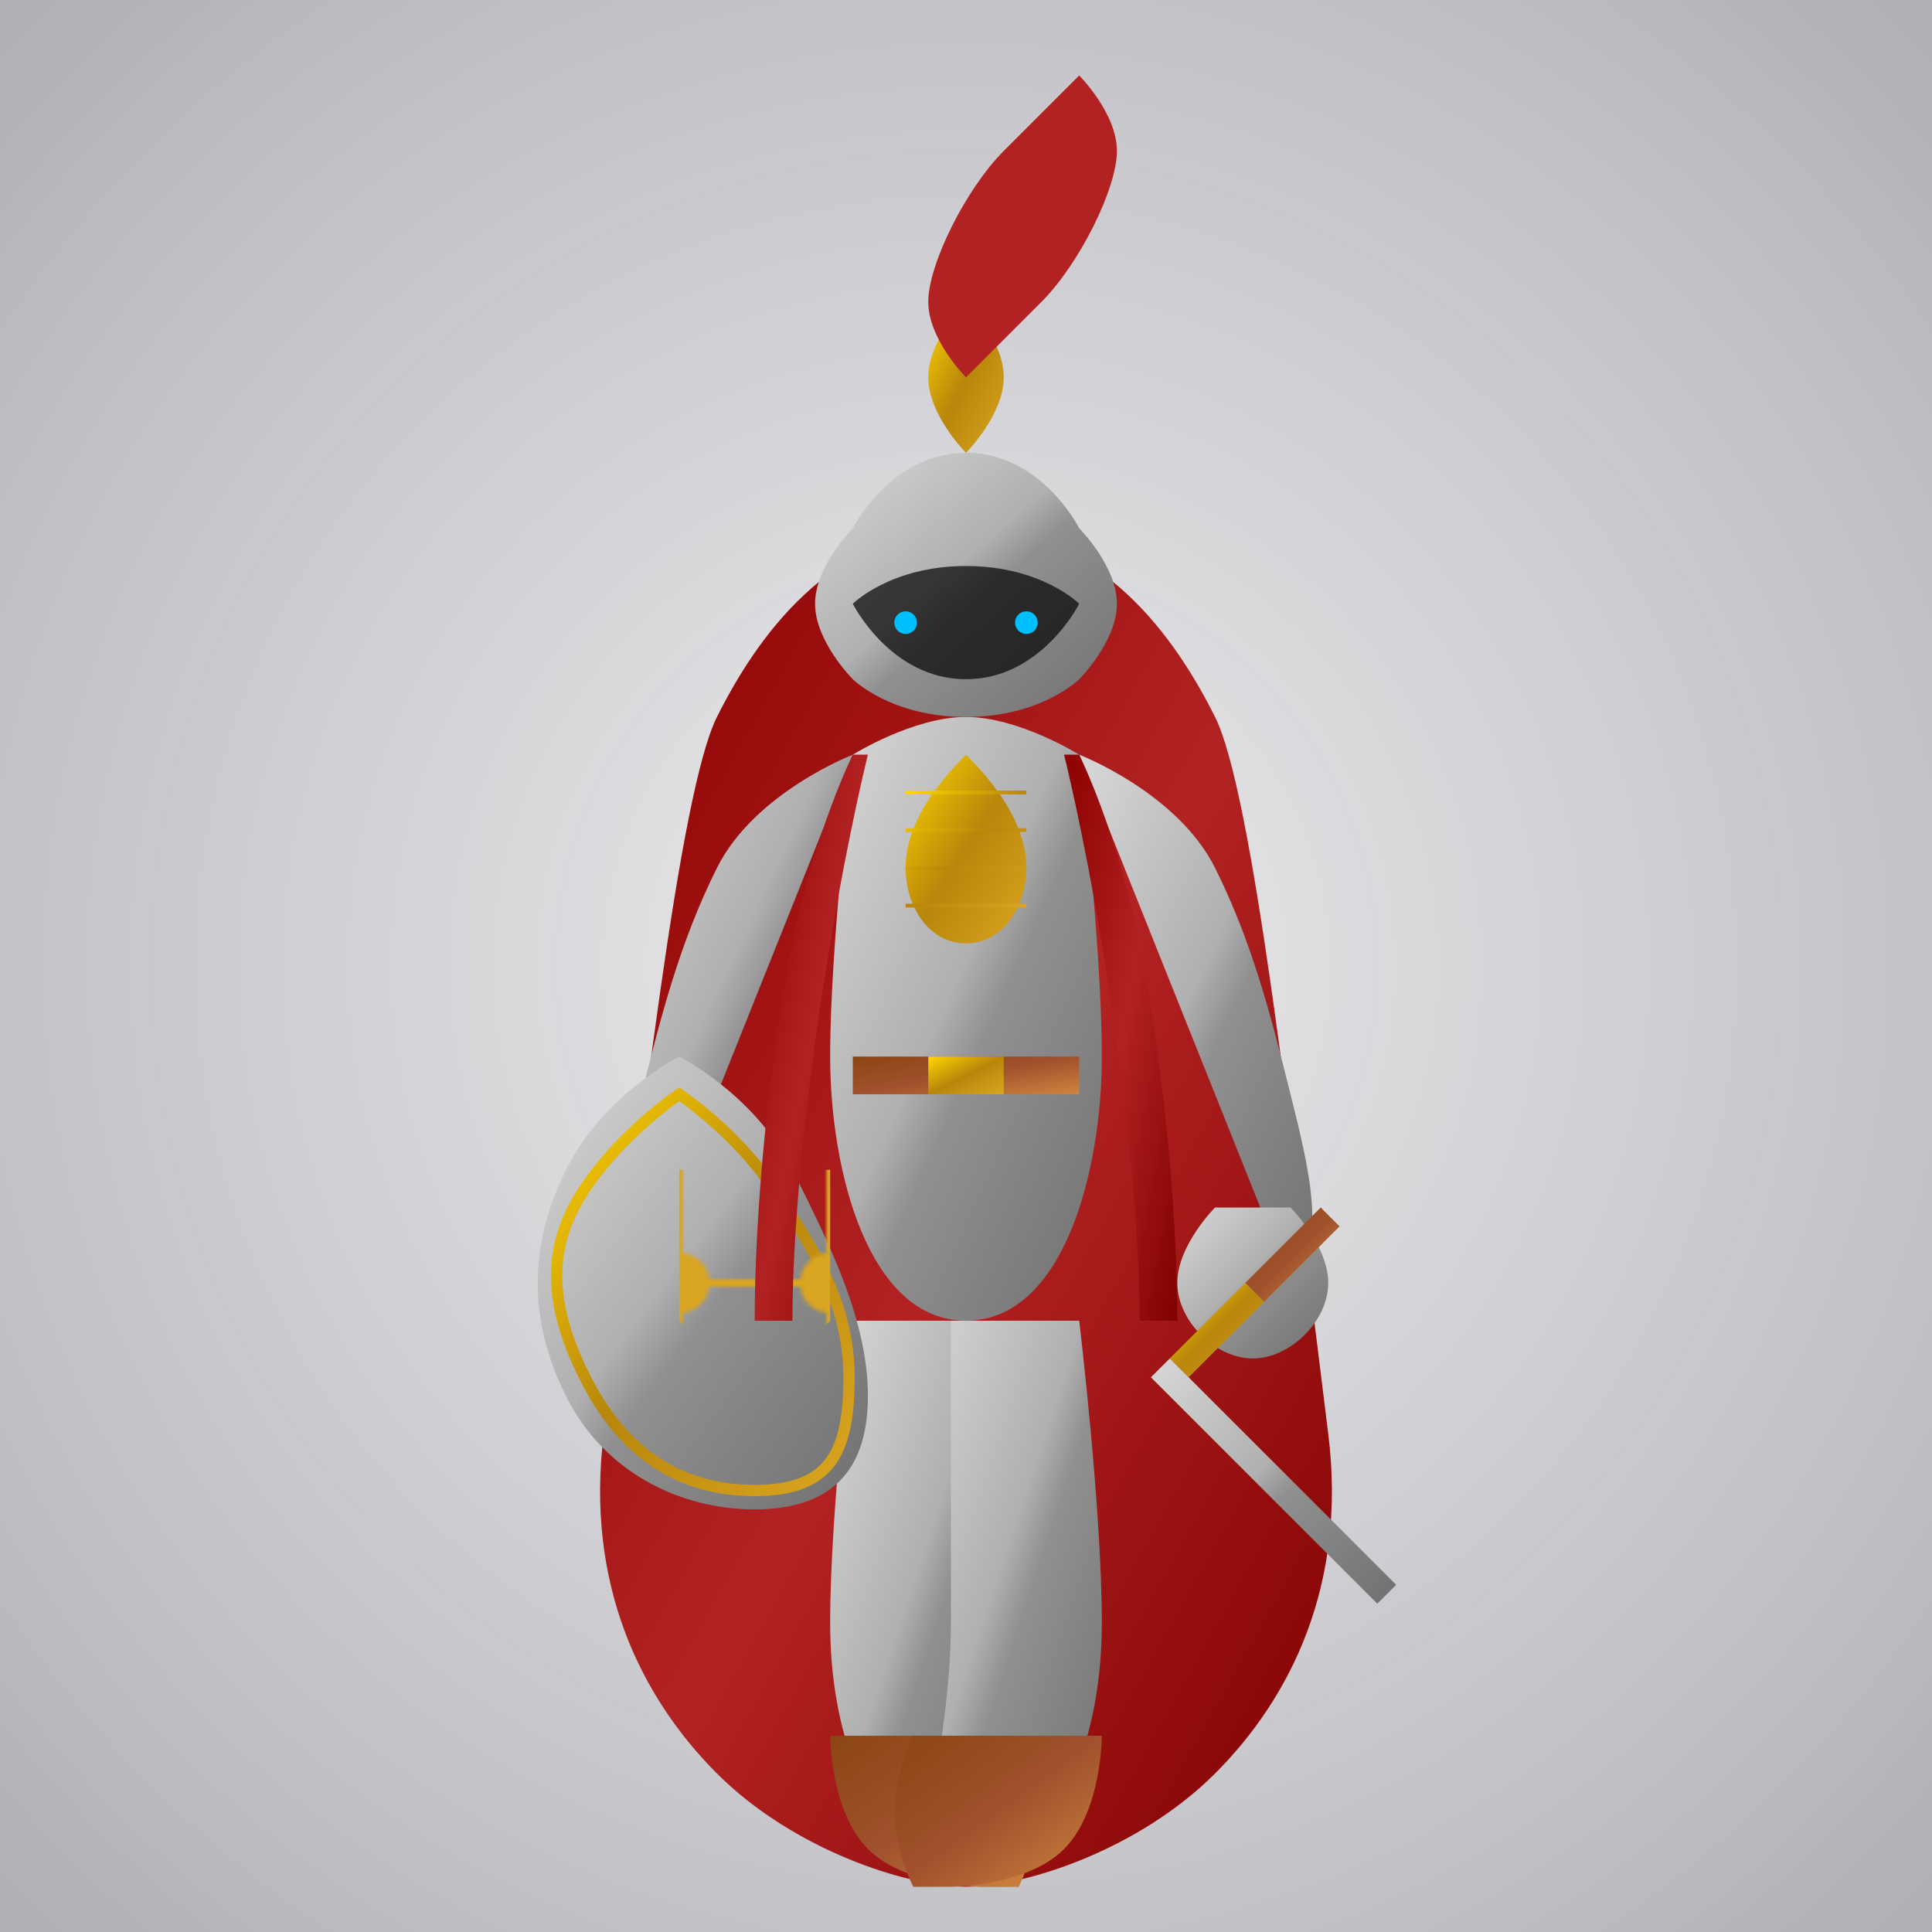 <!--

Generated by DrawGPT.
Free, open source, AI generated images in SVG, PNG, and HTML Canvas format.
https://drawgpt.ai

Created: 2025-05-22T17:27:17+00:00
-->
<svg xmlns="http://www.w3.org/2000/svg" xmlns:xlink="http://www.w3.org/1999/xlink"   viewBox="0 0 512 512">
  <title>Valiant Knight: Guardian of the Realm</title>
  <desc>A knight so cool, even dragons ask for his autograph before being slain. His armor has more polish than a politician&apos;s speech!</desc>
  
  <!-- Background gradient -->
  <defs>
    <radialGradient id="backgroundGrad" cx="50%" cy="50%" r="70%" fx="50%" fy="50%">
      <stop offset="0%" stop-color="#3a3a4c" stop-opacity="0.2"/>
      <stop offset="100%" stop-color="#1a1a2e" stop-opacity="0.7"/>
    </radialGradient>
    
    <!-- Metallic effect for armor -->
    <linearGradient id="metalGrad" x1="0%" y1="0%" x2="100%" y2="100%">
      <stop offset="0%" stop-color="#d8d8d8"/>
      <stop offset="45%" stop-color="#b0b0b0"/>
      <stop offset="55%" stop-color="#909090"/>
      <stop offset="100%" stop-color="#707070"/>
    </linearGradient>
    
    <!-- Gold trim -->
    <linearGradient id="goldGrad" x1="0%" y1="0%" x2="100%" y2="100%">
      <stop offset="0%" stop-color="#ffd700"/>
      <stop offset="50%" stop-color="#b8860b"/>
      <stop offset="100%" stop-color="#daa520"/>
    </linearGradient>
    
    <!-- Red cape -->
    <linearGradient id="capeGrad" x1="0%" y1="0%" x2="100%" y2="100%">
      <stop offset="0%" stop-color="#8b0000"/>
      <stop offset="50%" stop-color="#b22222"/>
      <stop offset="100%" stop-color="#800000"/>
    </linearGradient>
    
    <!-- Leather parts -->
    <linearGradient id="leatherGrad" x1="0%" y1="0%" x2="100%" y2="100%">
      <stop offset="0%" stop-color="#8b4513"/>
      <stop offset="50%" stop-color="#a0522d"/>
      <stop offset="100%" stop-color="#cd853f"/>
    </linearGradient>
    
    <!-- Sword glow -->
    <filter id="swordGlow" x="-20%" y="-20%" width="140%" height="140%">
      <feGaussianBlur stdDeviation="2" result="blur"/>
      <feComposite in="SourceGraphic" in2="blur" operator="over"/>
    </filter>
    
    <!-- Shield emblem -->
    <pattern id="emblemPattern" x="0" y="0" width="40" height="40" patternUnits="userSpaceOnUse">
      <path d="M0,20 L40,20 M20,0 L20,40" stroke="#daa520" stroke-width="2"/>
      <circle cx="20" cy="20" r="8" fill="#daa520"/>
    </pattern>
  </defs>
  
  <!-- Subtle background -->
  <rect id="background" class="background" x="0" y="0" width="512" height="512" fill="url(#backgroundGrad)" opacity="0.5"/>
  
  <!-- Cape -->
  <path id="cape-back" class="cape" d="M256,140 C220,140 200,170 190,190 C180,210 170,300 160,380 C155,420 170,450 190,470 C210,490 240,500 256,500 C272,500 302,490 322,470 C342,450 357,420 352,380 C342,300 332,210 322,190 C312,170 292,140 256,140 Z" fill="url(#capeGrad)"/>
  
  <!-- Cape animation -->
  <animateTransform xlink:href="#cape-back" attributeName="transform" type="skewX" values="0;2;0;-2;0" dur="5s" repeatCount="indefinite"/>
  
  <!-- Legs -->
  <path id="right-leg" class="armor-leg" d="M226,350 C226,350 220,400 220,430 C220,460 230,480 240,490 C250,500 260,500 260,500 L270,500 C270,500 260,460 260,430 C260,400 260,350 260,350 Z" fill="url(#metalGrad)"/>
  <path id="left-leg" class="armor-leg" d="M286,350 C286,350 292,400 292,430 C292,460 282,480 272,490 C262,500 252,500 252,500 L242,500 C242,500 252,460 252,430 C252,400 252,350 252,350 Z" fill="url(#metalGrad)"/>
  
  <!-- Boots -->
  <path id="right-boot" class="armor-boot" d="M220,460 C220,460 220,480 230,490 C240,500 260,500 260,500 L270,500 C270,500 275,490 275,480 C275,470 270,460 270,460 Z" fill="url(#leatherGrad)"/>
  <path id="left-boot" class="armor-boot" d="M292,460 C292,460 292,480 282,490 C272,500 252,500 252,500 L242,500 C242,500 237,490 237,480 C237,470 242,460 242,460 Z" fill="url(#leatherGrad)"/>
  
  <!-- Torso armor -->
  <path id="torso" class="armor-torso" d="M226,200 C226,200 220,250 220,280 C220,310 230,350 256,350 C282,350 292,310 292,280 C292,250 286,200 286,200 C286,200 270,190 256,190 C242,190 226,200 226,200 Z" fill="url(#metalGrad)"/>
  
  <!-- Chest plate details -->
  <path id="chest-detail" class="armor-detail" d="M256,200 C246,210 240,220 240,230 C240,240 246,250 256,250 C266,250 272,240 272,230 C272,220 266,210 256,200 Z" fill="url(#goldGrad)"/>
  <path id="chest-lines" class="armor-detail" d="M240,210 L272,210 M240,220 L272,220 M240,230 L272,230 M240,240 L272,240" stroke="url(#goldGrad)" stroke-width="1"/>
  
  <!-- Belt -->
  <rect id="belt" class="belt" x="226" y="280" width="60" height="10" fill="url(#leatherGrad)"/>
  <rect id="belt-buckle" class="belt-buckle" x="246" y="280" width="20" height="10" fill="url(#goldGrad)"/>
  
  <!-- Arms -->
  <path id="right-arm" class="armor-arm" d="M226,200 C226,200 200,210 190,230 C180,250 175,270 170,290 C165,310 160,330 170,340" fill="url(#metalGrad)"/>
  <path id="left-arm" class="armor-arm" d="M286,200 C286,200 312,210 322,230 C332,250 337,270 342,290 C347,310 352,330 342,340" fill="url(#metalGrad)"/>
  
  <!-- Gauntlets -->
  <path id="right-gauntlet" class="armor-gauntlet" d="M170,320 C170,320 160,330 160,340 C160,350 170,360 180,360 C190,360 200,350 200,340 C200,330 190,320 190,320 Z" fill="url(#metalGrad)"/>
  <path id="left-gauntlet" class="armor-gauntlet" d="M342,320 C342,320 352,330 352,340 C352,350 342,360 332,360 C322,360 312,350 312,340 C312,330 322,320 322,320 Z" fill="url(#metalGrad)"/>
  
  <!-- Shield -->
  <path id="shield" class="shield" d="M180,280 C180,280 160,290 150,310 C140,330 140,350 150,370 C160,390 180,400 200,400 C220,400 230,390 230,370 C230,350 220,330 210,310 C200,290 180,280 180,280 Z" fill="url(#metalGrad)"/>
  <path id="shield-border" class="shield-border" d="M180,290 C180,290 165,300 155,315 C145,330 145,345 155,365 C165,385 180,395 200,395 C220,395 225,385 225,365 C225,345 215,330 205,315 C195,300 180,290 180,290 Z" fill="none" stroke="url(#goldGrad)" stroke-width="3"/>
  <path id="shield-emblem" class="shield-emblem" d="M180,310 L220,310 L220,350 L200,370 L180,350 Z" fill="url(#emblemPattern)"/>
  
  <!-- Shield animation -->
  <animateTransform xlink:href="#shield" attributeName="transform" type="rotate" values="0 180 340;2 180 340;0 180 340;-2 180 340;0 180 340" dur="5s" repeatCount="indefinite"/>
  <animateTransform xlink:href="#shield-border" attributeName="transform" type="rotate" values="0 180 340;2 180 340;0 180 340;-2 180 340;0 180 340" dur="5s" repeatCount="indefinite"/>
  <animateTransform xlink:href="#shield-emblem" attributeName="transform" type="rotate" values="0 180 340;2 180 340;0 180 340;-2 180 340;0 180 340" dur="5s" repeatCount="indefinite"/>
  
  <!-- Sword -->
  <path id="sword-handle" class="sword-handle" d="M330,340 L350,320 L355,325 L335,345 Z" fill="url(#leatherGrad)"/>
  <path id="sword-guard" class="sword-guard" d="M330,340 L335,345 L315,365 L310,360 Z" fill="url(#goldGrad)"/>
  <path id="sword-blade" class="sword-blade" d="M310,360 L315,365 L365,415 L370,420 L365,425 L360,420 L310,370 L305,365 Z" fill="url(#metalGrad)" filter="url(#swordGlow)"/>
  
  <!-- Sword animation -->
  <animateTransform xlink:href="#sword-handle" attributeName="transform" type="rotate" values="0 330 340;5 330 340;0 330 340;-5 330 340;0 330 340" dur="5s" repeatCount="indefinite"/>
  <animateTransform xlink:href="#sword-guard" attributeName="transform" type="rotate" values="0 330 340;5 330 340;0 330 340;-5 330 340;0 330 340" dur="5s" repeatCount="indefinite"/>
  <animateTransform xlink:href="#sword-blade" attributeName="transform" type="rotate" values="0 330 340;5 330 340;0 330 340;-5 330 340;0 330 340" dur="5s" repeatCount="indefinite"/>
  
  <!-- Helmet -->
  <path id="helmet-base" class="helmet" d="M226,140 C226,140 236,120 256,120 C276,120 286,140 286,140 C286,140 296,150 296,160 C296,170 286,180 286,180 C286,180 276,190 256,190 C236,190 226,180 226,180 C226,180 216,170 216,160 C216,150 226,140 226,140 Z" fill="url(#metalGrad)"/>
  <path id="helmet-visor" class="helmet-visor" d="M226,160 C226,160 236,150 256,150 C276,150 286,160 286,160 C286,160 276,180 256,180 C236,180 226,160 226,160 Z" fill="#000" opacity="0.7"/>
  <path id="helmet-detail" class="helmet-detail" d="M256,120 C256,120 246,110 246,100 C246,90 256,80 256,80 C256,80 266,90 266,100 C266,110 256,120 256,120 Z" fill="url(#goldGrad)"/>
  
  <!-- Helmet plume -->
  <path id="helmet-plume" class="helmet-plume" d="M256,100 C256,100 266,90 276,80 C286,70 296,50 296,40 C296,30 286,20 286,20 C286,20 276,30 266,40 C256,50 246,70 246,80 C246,90 256,100 256,100 Z" fill="#b22222"/>
  
  <!-- Helmet plume animation -->
  <animateTransform xlink:href="#helmet-plume" attributeName="transform" type="skewX" values="0;5;0;-5;0" dur="5s" repeatCount="indefinite"/>
  
  <!-- Cape front parts -->
  <path id="cape-front-right" class="cape" d="M226,200 C226,200 216,220 210,250 C204,280 200,320 200,350 L210,350 C210,320 215,280 220,250 C225,220 230,200 230,200 Z" fill="url(#capeGrad)"/>
  <path id="cape-front-left" class="cape" d="M286,200 C286,200 296,220 302,250 C308,280 312,320 312,350 L302,350 C302,320 297,280 292,250 C287,220 282,200 282,200 Z" fill="url(#capeGrad)"/>
  
  <!-- Cape front animation -->
  <animateTransform xlink:href="#cape-front-right" attributeName="transform" type="skewX" values="0;3;0;-3;0" dur="5s" repeatCount="indefinite"/>
  <animateTransform xlink:href="#cape-front-left" attributeName="transform" type="skewX" values="0;-3;0;3;0" dur="5s" repeatCount="indefinite"/>
  
  <!-- Glowing eyes effect -->
  <circle id="right-eye" class="eye" cx="240" cy="165" r="3" fill="#00bfff">
    <animate attributeName="opacity" values="0.7;1;0.7" dur="5s" repeatCount="indefinite"/>
  </circle>
  <circle id="left-eye" class="eye" cx="272" cy="165" r="3" fill="#00bfff">
    <animate attributeName="opacity" values="0.7;1;0.7" dur="5s" repeatCount="indefinite"/>
  </circle>
  
  <!-- Sword glow animation -->
  <animate xlink:href="#swordGlow" attributeName="stdDeviation" values="2;3;2" dur="5s" repeatCount="indefinite"/>
</svg>